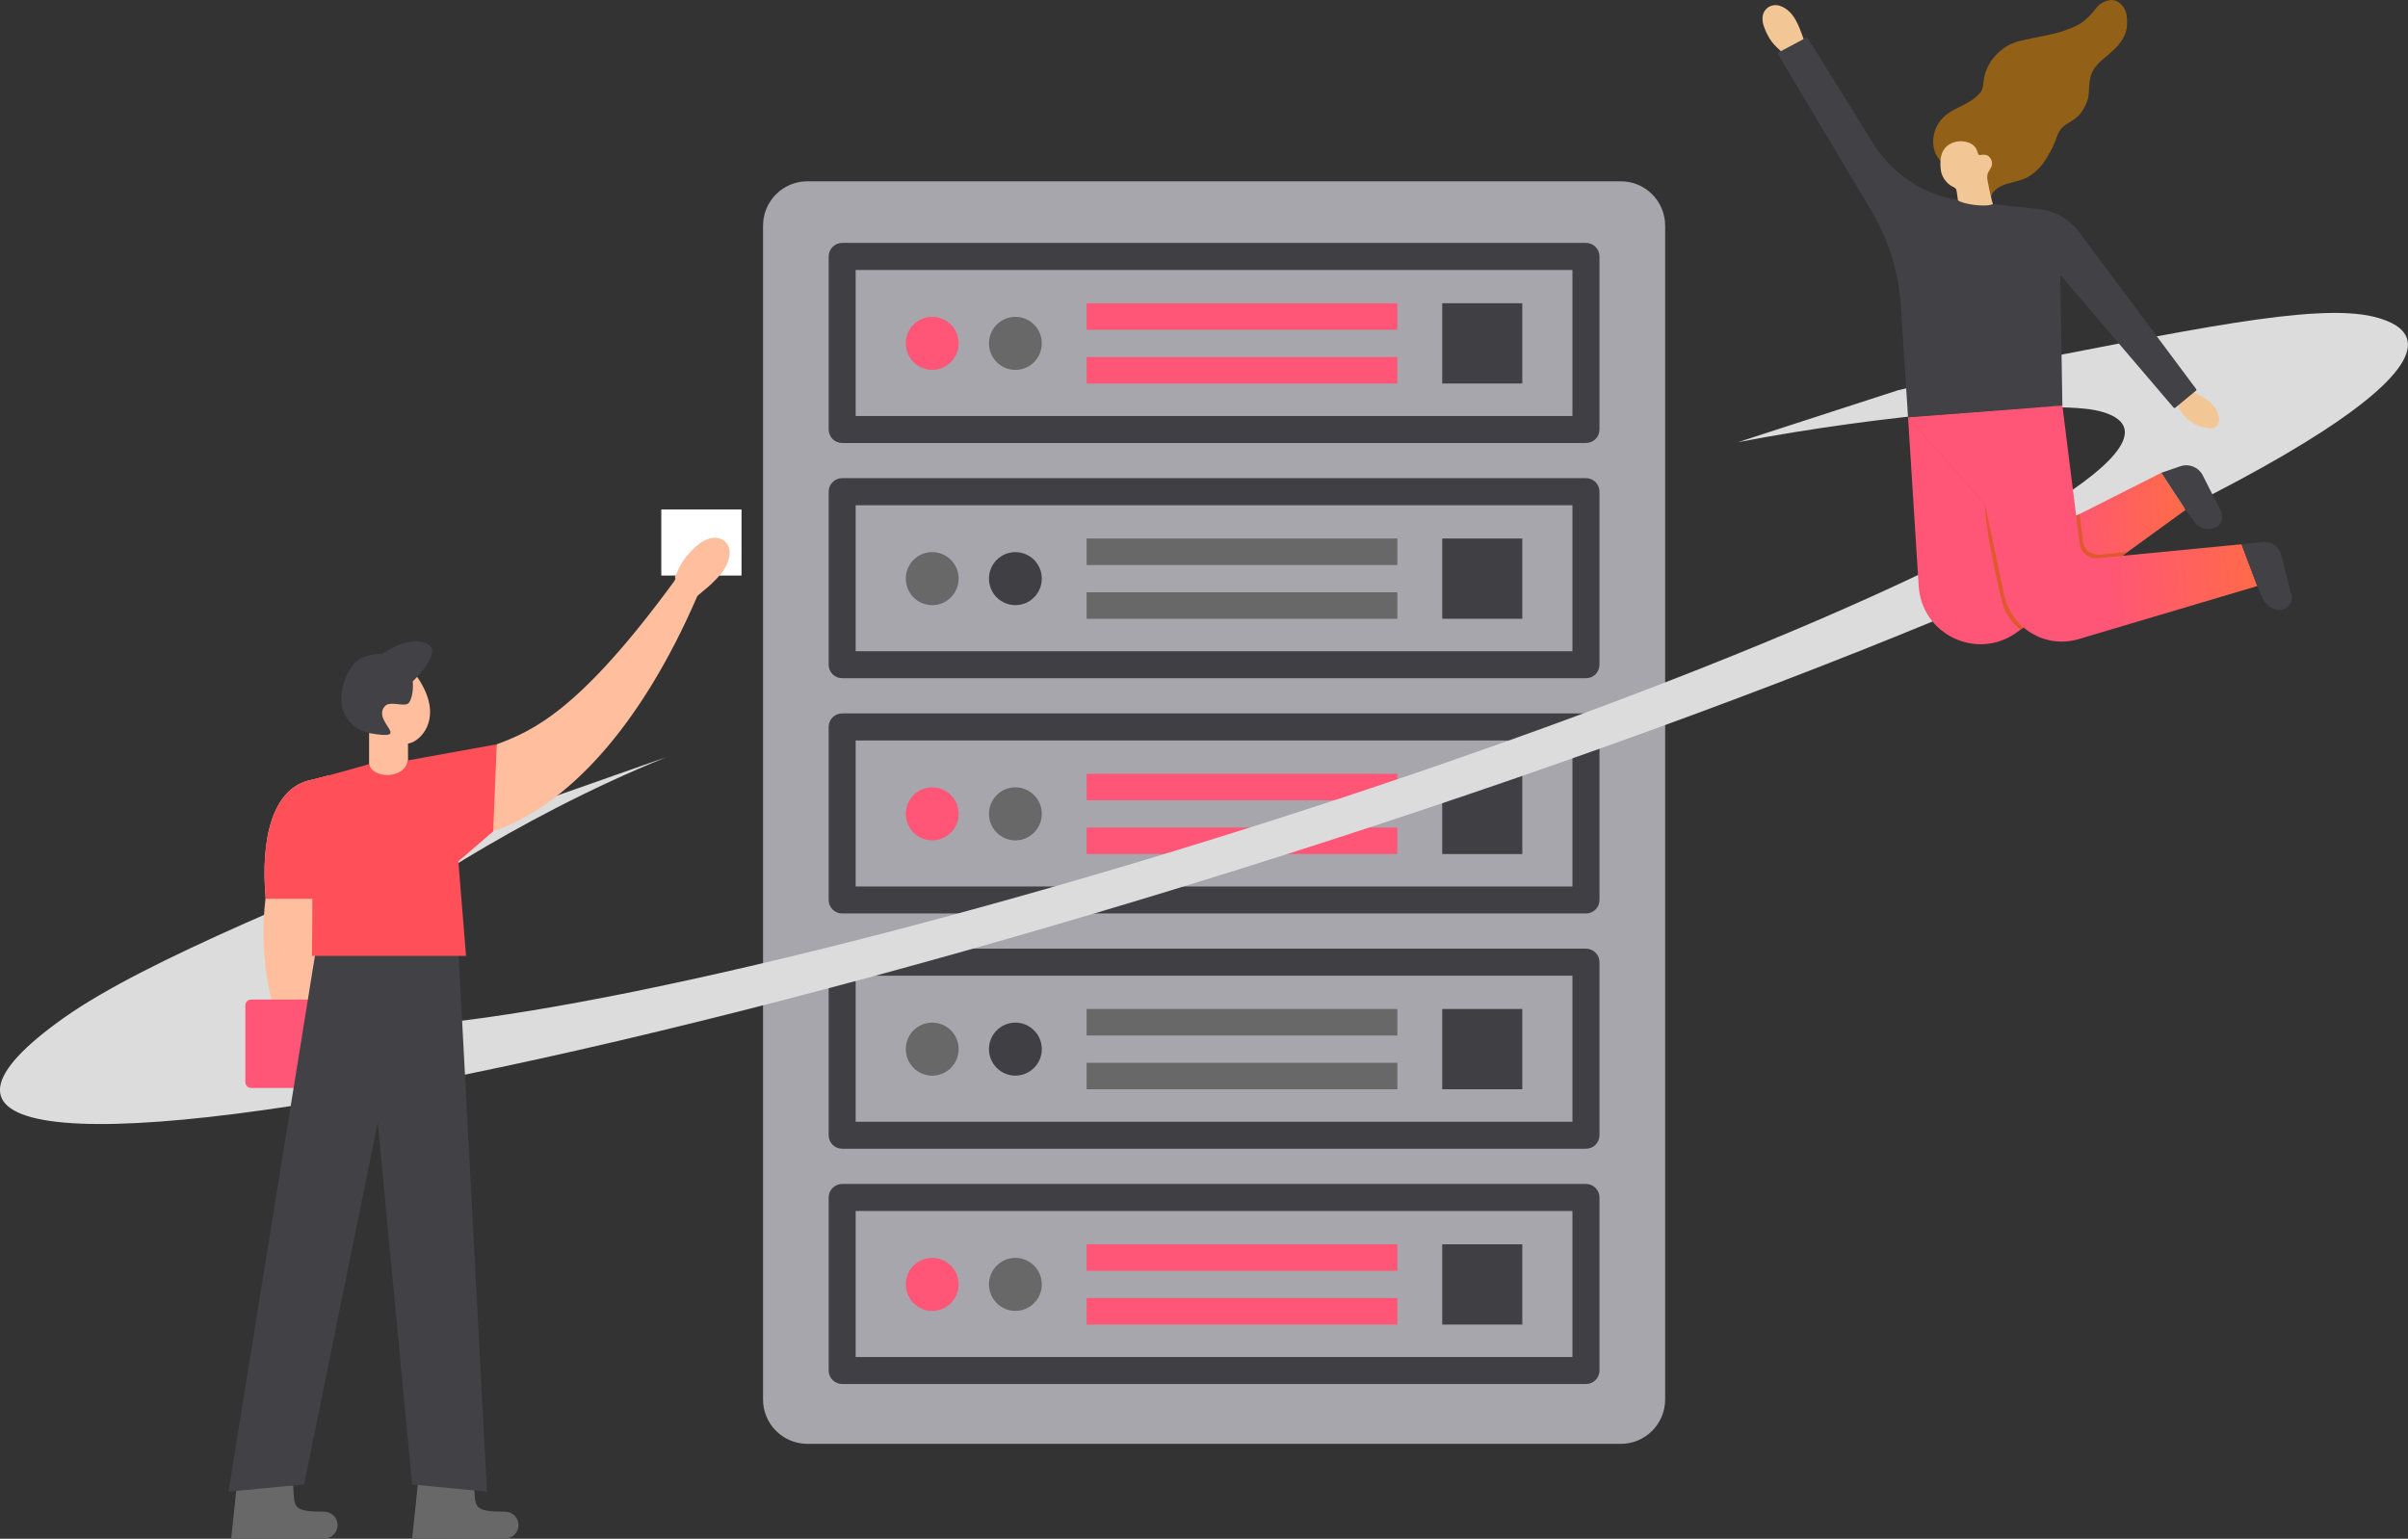 <?xml version="1.0" encoding="UTF-8"?>
<svg id="_レイヤー_2" data-name="レイヤー 2" xmlns="http://www.w3.org/2000/svg" xmlns:xlink="http://www.w3.org/1999/xlink" viewBox="0 0 491.33 314">
  <rect x="0" y="0" width="491.33" height="314" fill="#333333" stroke="none"/>
  <defs>
    <style>
      .cls-1 {
        clip-path: url(#clippath);
      }

      .cls-2 {
        fill: none;
      }

      .cls-2, .cls-3, .cls-4, .cls-5, .cls-6, .cls-7, .cls-8, .cls-9, .cls-10, .cls-11, .cls-12, .cls-13, .cls-14, .cls-15, .cls-16, .cls-17, .cls-18, .cls-19, .cls-20 {
        stroke-width: 0px;
      }

      .cls-3 {
        fill: url(#_名称未設定グラデーション_2-2);
      }

      .cls-4 {
        fill: url(#_名称未設定グラデーション_2);
      }

      .cls-5, .cls-6, .cls-7, .cls-8, .cls-9 {
        fill-rule: evenodd;
      }

      .cls-5, .cls-10 {
        fill: #424246;
      }

      .cls-6, .cls-18 {
        fill: #ffbf9e;
      }

      .cls-7 {
        fill: #ff4f59;
      }

      .cls-8 {
        fill: #f57;
      }

      .cls-9, .cls-16 {
        fill: #686868;
      }

      .cls-11 {
        fill: #404044;
      }

      .cls-12 {
        fill: #df582e;
      }

      .cls-13 {
        fill: #dcdcdc;
      }

      .cls-14 {
        fill: #a6a6ac;
      }

      .cls-15 {
        fill: #926016;
      }

      .cls-17 {
        fill: #fff;
      }

      .cls-19 {
        fill: #ff5678;
      }

      .cls-20 {
        fill: #f3c695;
      }
    </style>
    <linearGradient id="_名称未設定グラデーション_2" data-name="名称未設定グラデーション 2" x1="392.58" y1="205.68" x2="449.25" y2="209.07" gradientTransform="translate(0 314) scale(1 -1)" gradientUnits="userSpaceOnUse">
      <stop offset="0" stop-color="#f57"/>
      <stop offset=".49" stop-color="#f57"/>
      <stop offset="1" stop-color="#ff6e41"/>
    </linearGradient>
    <linearGradient id="_名称未設定グラデーション_2-2" data-name="名称未設定グラデーション 2" x1="393.5" y1="205.06" x2="464.67" y2="210.48" xlink:href="#_名称未設定グラデーション_2"/>
    <clipPath id="clippath">
      <rect class="cls-2" x="46.62" y="103" width="157" height="211"/>
    </clipPath>
  </defs>
  <g id="_レイヤー_1-2" data-name="レイヤー 1">
    <path class="cls-14" d="m330.72,37h-165.99c-5,0-9.04,4.06-9.04,9.06v239.52c0,5.01,4.05,9.06,9.04,9.06h165.99c4.99,0,9.04-4.06,9.04-9.06V46.06c0-5.01-4.05-9.06-9.04-9.06Z"/>
    <path class="cls-19" d="m195.6,70.07c0,2.98-2.41,5.41-5.39,5.41s-5.39-2.42-5.39-5.41,2.41-5.41,5.39-5.41,5.39,2.42,5.39,5.41Z"/>
    <path class="cls-16" d="m212.57,70.07c0,2.98-2.41,5.41-5.39,5.41s-5.39-2.42-5.39-5.41,2.41-5.41,5.39-5.41,5.39,2.42,5.39,5.41Z"/>
    <path class="cls-19" d="m285.12,61.88h-63.41v5.41h63.41v-5.41Z"/>
    <path class="cls-19" d="m285.12,72.86h-63.41v5.41h63.41v-5.41Z"/>
    <path class="cls-11" d="m310.61,61.88h-16.34v16.38h16.34v-16.38Z"/>
    <path class="cls-11" d="m323.6,90.4h-151.76c-1.52,0-2.76-1.23-2.76-2.76v-35.31c0-1.52,1.24-2.76,2.76-2.76h151.76c1.52,0,2.76,1.23,2.76,2.76v35.31c0,1.52-1.22,2.76-2.76,2.76Zm-149.01-5.51h146.25v-29.79h-146.25v29.79Z"/>
    <path class="cls-16" d="m195.6,118.08c0,2.98-2.41,5.41-5.39,5.41s-5.39-2.42-5.39-5.41,2.41-5.41,5.39-5.41,5.39,2.42,5.39,5.41Z"/>
    <path class="cls-11" d="m212.57,118.08c0,2.98-2.41,5.41-5.39,5.41s-5.39-2.42-5.39-5.41,2.41-5.41,5.39-5.41,5.39,2.42,5.39,5.41Z"/>
    <path class="cls-16" d="m285.12,109.89h-63.41v5.41h63.41v-5.41Z"/>
    <path class="cls-16" d="m285.12,120.86h-63.41v5.41h63.41v-5.41Z"/>
    <path class="cls-11" d="m310.61,109.89h-16.34v16.38h16.34v-16.38Z"/>
    <path class="cls-11" d="m323.6,138.4h-151.76c-1.52,0-2.76-1.23-2.76-2.76v-35.31c0-1.52,1.24-2.76,2.76-2.76h151.76c1.52,0,2.76,1.23,2.76,2.76v35.31c0,1.52-1.22,2.76-2.76,2.76Zm-149.01-5.51h146.25v-29.79h-146.25v29.79Z"/>
    <path class="cls-19" d="m195.6,166.08c0,2.98-2.41,5.41-5.39,5.41s-5.39-2.42-5.39-5.41,2.41-5.41,5.39-5.41,5.39,2.42,5.39,5.41Z"/>
    <path class="cls-16" d="m212.57,166.08c0,2.98-2.41,5.41-5.39,5.41s-5.39-2.42-5.39-5.41,2.41-5.41,5.39-5.41,5.39,2.42,5.39,5.41Z"/>
    <path class="cls-19" d="m285.12,157.9h-63.41v5.41h63.41v-5.41Z"/>
    <path class="cls-19" d="m285.12,168.87h-63.41v5.41h63.41v-5.41Z"/>
    <path class="cls-11" d="m310.61,157.9h-16.34v16.38h16.34v-16.38Z"/>
    <path class="cls-11" d="m323.6,186.41h-151.76c-1.52,0-2.76-1.23-2.76-2.76v-35.31c0-1.52,1.24-2.76,2.76-2.76h151.76c1.52,0,2.76,1.23,2.76,2.76v35.31c0,1.52-1.22,2.76-2.76,2.76Zm-149.01-5.51h146.25v-29.79h-146.25v29.79Z"/>
    <path class="cls-16" d="m195.6,214.09c0,2.98-2.41,5.41-5.39,5.41s-5.39-2.42-5.39-5.41,2.41-5.41,5.39-5.41,5.39,2.42,5.39,5.41Z"/>
    <path class="cls-11" d="m212.57,214.09c0,2.98-2.41,5.41-5.39,5.41s-5.39-2.42-5.39-5.41,2.41-5.41,5.39-5.41,5.39,2.42,5.39,5.41Z"/>
    <path class="cls-16" d="m285.12,205.9h-63.41v5.41h63.41v-5.41Z"/>
    <path class="cls-16" d="m285.12,216.88h-63.41v5.41h63.41v-5.41Z"/>
    <path class="cls-11" d="m310.61,205.9h-16.34v16.38h16.34v-16.38Z"/>
    <path class="cls-11" d="m323.6,234.42h-151.76c-1.52,0-2.76-1.23-2.76-2.76v-35.31c0-1.52,1.24-2.76,2.76-2.76h151.76c1.52,0,2.76,1.23,2.76,2.76v35.31c0,1.52-1.22,2.76-2.76,2.76Zm-149.01-5.51h146.25v-29.8h-146.25v29.8Z"/>
    <path class="cls-19" d="m195.6,262.1c0,2.98-2.41,5.41-5.39,5.41s-5.39-2.42-5.39-5.41,2.41-5.41,5.39-5.41,5.39,2.42,5.39,5.41Z"/>
    <path class="cls-16" d="m212.57,262.1c0,2.98-2.41,5.41-5.39,5.41s-5.39-2.42-5.39-5.41,2.41-5.41,5.39-5.41,5.39,2.42,5.39,5.41Z"/>
    <path class="cls-19" d="m285.12,253.92h-63.41v5.41h63.41v-5.41Z"/>
    <path class="cls-19" d="m285.12,264.89h-63.41v5.41h63.41v-5.41Z"/>
    <path class="cls-11" d="m310.61,253.92h-16.34v16.38h16.34v-16.38Z"/>
    <path class="cls-11" d="m323.6,282.43h-151.76c-1.52,0-2.76-1.23-2.76-2.76v-35.31c0-1.52,1.24-2.76,2.76-2.76h151.76c1.52,0,2.76,1.23,2.76,2.76v35.31c0,1.52-1.22,2.76-2.76,2.76Zm-149.01-5.51h146.25v-29.8h-146.25v29.8Z"/>
    <path class="cls-13" d="m106.22,164.97c-41.39,16.85-76.61,31.03-93.08,42.66-16.47,11.63-17.49,19.01-2.94,21.12,14.55,2.11,43.97-1.16,84.16-9.35,40.19-8.19,89.17-20.9,140.13-36.36,50.96-15.46,101.38-32.9,144.26-49.92,42.88-17.01,76.09-32.74,95.02-45.01,18.93-12.27,22.65-20.47,10.64-23.46-12.01-2.99-38.57,2.9-77.08,10.3l-20.01,4.67-32.7,10.61c29.46-5.66,64.46-8.64,73.65-6.36,9.19,2.29,6.35,8.56-8.14,17.94-14.48,9.39-39.88,21.42-72.68,34.43-32.79,13.01-71.36,26.35-110.34,38.18-38.98,11.82-76.44,21.54-107.18,27.81-30.74,6.26-53.24,8.76-64.37,7.15-11.13-1.61-10.35-7.26,2.25-16.15,12.59-8.89,36.49-25.84,68.16-38.73l-29.75,10.47Z"/>
    <path class="cls-20" d="m450.67,87.4c.73.07,1.53-.11,1.88-.83.43-.87.17-1.91-.23-2.73-.68-1.4-2.27-2.62-3.69-3.29-.22-.1-.44-.21-.65-.31-.25-.12-.52-.25-.8-.29-.8,1.04-1.86,1.85-3.05,2.37-.04.02.63,1.18.67,1.27.6,1.05,1.37,1.92,2.39,2.58.24.15.48.31.74.43.79.37,1.62.62,2.49.75.09,0,.17.03.26.04h0Z"/>
    <path class="cls-20" d="m360,5.66c-.45-1.16-.63-2.58.2-3.63.71-.9,1.91-1.2,2.98-.84,2.79.95,3.85,4.01,4.74,6.53.02.05.21.5.18.53-1.19,1.14-2.66,1.97-4.25,2.4-.06.02-.14.04-.21.02-.06-.02-.11-.06-.15-.11-.71-.67-1.45-1.33-2.03-2.12-.62-.84-1.08-1.8-1.46-2.77h0Z"/>
    <path class="cls-4" d="m441,96.48l4.95,7.57-34.44,24.99c-8.06,5.85-19.39.5-20.02-9.44l-2.17-34.43,31.49-2.4-14.67,18.2,8.58,8.77,26.28-13.26h0Z"/>
    <path class="cls-12" d="m406.07,111.39c.37,2.06,2.02,10.48,2.77,12.5.69,1.85,1.9,3.42,3.43,4.6l20.74-15.05-4.97.48c-1.83.18-3.47-1.14-3.7-2.96l-.72-5.71-8.9,4.5-8.58-8.77,14.67-18.2-31.49,2.4,15.69,17.7c.09,2.86.55,5.71,1.05,8.53h.02Z"/>
    <path class="cls-12" d="m428.71,113.17c-1.83.18-3.47-.83-3.69-2.65l-.68-5.63-9.62,4.85-8.58-8.77,14.67-18.2-30.05,2.29,14.98,16.9,3.92,18.54c.6,2.82,2.12,5.18,4.18,6.84l20.28-14.72-5.43.55h0Z"/>
    <path class="cls-3" d="m460.58,119.59l-36.69,10.9c-6.67,1.85-13.52-2.31-14.96-9.09l-3.92-18.54-15.69-17.7,31.49-2.4,3.53,28.19c.23,1.82,1.87,3.14,3.7,2.96l29.33-2.84,3.21,8.52h0Z"/>
    <path class="cls-10" d="m465.3,124.45c-1.53.06-2.93-.81-3.55-2.21l-1.17-2.65-3.21-8.52,4.27-.47c1.75-.19,3.38.93,3.81,2.63l2.1,8.17c.38,1.5-.71,2.97-2.25,3.03h0Z"/>
    <path class="cls-10" d="m451.56,107.83c-1.43.38-2.96-.15-3.83-1.35l-1.78-2.43-4.95-7.57,3.88-1.33c1.77-.61,3.71.19,4.57,1.85l3.7,7.29c.72,1.41-.04,3.12-1.58,3.53h0Z"/>
    <path class="cls-10" d="m448.12,79.41l-23.89-32.02c-1.99-2.67-5-4.38-8.3-4.73l-9.58-1.02-5.35-.57c-.51-.05-1.01-.13-1.51-.21-7.13-1.2-13.45-5.4-17.29-11.6l-13.35-21.49c-.06-.11-.21-.15-.32-.08l-5.66,3.02c-.12.06-.16.22-.09.34l19.06,31.96c3.5,5.89,5.56,12.52,6.01,19.35l1.47,22.8,31.49-2.4-.43-26.28c0-.14.17-.2.25-.1l22.87,26.8c.08.1.24.11.34.03l4.23-3.49c.1-.08.12-.23.04-.33h0Z"/>
    <path class="cls-15" d="m396.51,33.24c-1.23-.8-1.91-2.27-2.04-3.72-.2-2.07.61-4.22,2.12-5.65,1.51-1.42,3.57-2.08,5.33-3.17.78-.48,1.61-1.12,2.19-1.87.63-.84.54-2.01.73-3,.2-.99.58-1.95,1.09-2.82,1.02-1.75,2.58-3.19,4.42-4.04.63-.29,1.28-.52,1.95-.66.85-.19,1.71-.38,2.57-.56,2.22-.49,4.48-.79,6.64-1.61,1.07-.41,2.17-.78,3.12-1.44,1.21-.83,2.23-1.91,3.1-3.08.67-.9,1.88-1.54,3-1.61,1.43-.07,2.57,1.13,2.99,2.33.35,1.01.33,2.08.24,3.15-.12,1.38-.84,2.65-1.73,3.71-.91,1.05-2,1.92-3.05,2.82-.75.64-1.5,1.33-2.01,2.18-.61,1.03-.84,2.24-.9,3.44-.05.78-.03,1.58-.21,2.34-.29,1.21-.88,2.36-1.68,3.32-.94,1.13-2.3,1.63-3.4,2.54-1.07.89-1.36,2.39-1.88,3.61-.43,1.02-1,1.96-1.57,2.91-.87,1.44-2.08,2.72-3.51,3.62-1.36.85-2.99,1.07-4.51,1.53-1.22.37-2.9,1.2-3.25,2.55-.09.35-.07.75-.38,1.01-.73.15-1.42-.32-2.02-.77-1.87-1.42-3.67-2.92-5.39-4.51-.26-.25-.54-.5-.73-.81-.35-.59-.49-1.46-1.16-1.63.04.06-.09-.17-.05-.11h-.02Z"/>
    <path class="cls-20" d="m406.63,41.67c-.14-.45-.28-1.04-.3-1.14-.15-.56-.28-1.14-.4-1.72-.11-.54-.21-1.07-.32-1.61-.11-.54-.22-1.1-.07-1.64.21-.74.9-1.35.92-2.14.02-.6-.29-1.27-.8-1.61-.46-.31-1.05-.27-1.59-.18-.28.05-.4-.06-.49-.34-.03-.08-.05-.17-.08-.25-.12-.35-.24-.71-.48-1-.33-.41-.77-.72-1.26-.91-2.08-.79-4.72-.03-5.52,2.16-.32.87-.36,1.83-.3,2.76.03.4.07.79.17,1.18.29,1.1,1.1,2.16,2.08,2.74.25.15.56.23.78.44.2.18.24.44.28.7.12.57.24,1.75.24,1.75.83.75,5.46,1.5,7.11.8h.03Z"/>
    <g class="cls-1">
      <g>
        <path class="cls-6" d="m67.26,158.21c-3.14,9.54-2.59,22.41-2.66,37.29-.04,8.18-1.08,17.67-1.26,25.67-8.72-11.76-10.61-26.52-9.14-37.96-1.01-11.44,1.1-22.58,9.5-24.11l3.54-.9h0Z"/>
        <path class="cls-8" d="m51.26,203.98h21.85c.65,0,1.19.53,1.19,1.19v15.66c0,.65-.53,1.19-1.19,1.19h-21.85c-.65,0-1.2-.53-1.2-1.19v-15.66c0-.65.53-1.19,1.2-1.19Z"/>
        <path class="cls-7" d="m67.27,158.21c-2.26,6.85-2.61,15.41-2.66,25.2h-10.42c0-.06.01-.13.02-.2-1.01-11.44,1.1-22.58,9.5-24.11l3.54-.9h0Z"/>
        <path class="cls-6" d="m151.01,112.01c-.22-.22-.56-.21-.79,0-.7.62-3.82,3.64-4.28,3.24-.53-.46,3.48-5.61,3.97-6.31.22-.31.14-.74-.17-.96-.31-.22-.74-.14-.96.17l-1.68,2.39c-.26.37-2.17,3.19-2.43,2.97-.4-.33,1.07-2.69,1.32-3.17l1.84-3.51c.19-.36.05-.81-.31-1-.34-.22-.82-.06-1.01.29l-2,3.81c-.21.4-1.15,2.7-1.62,2.63-.44-.08,0-1.49.08-1.87l1.06-4.58c.23-1-1.05-1.38-1.35-.31l-1.11,3.93c-.28,1-.98,4.38-2.16,4.35-1.2-.03-1.15-2.89-2.47-3.85-.33-.24-.7-.41-.97-.33-.32.09-.46.39-.35.69l1.55,4.33c.82,2.27,1.35,2.1.33,3.78h0c-19.21,26.23-28.69,30.41-36.17,33.2.05,1.24-4.84,7.38-4.91,8.9-.22,4.53,4.04,5.17,4.18,8.87,15.05-5.16,30.09-21.22,41.66-47.98l.31-.36c.87-1.37.91-.84,2.05-1.75.91-.74,1.94-2.38,2.98-3.4l3.43-3.39c.22-.21.18-.57-.03-.79"/>
        <rect class="cls-17" x="134.93" y="103.96" width="16.37" height="13.49"/>
        <path class="cls-18" d="m142.09,111.45c1.19-1.07,2.82-1.97,4.45-1.64,1.4.29,2.29,1.41,2.34,2.73.1,3.44-3.09,6.11-5.72,8.34-.06.05-.51.47-.55.46-1.9-.68-3.56-1.82-4.78-3.28-.05-.06-.1-.13-.11-.21,0-.08.03-.15.06-.22.49-1.09.94-2.21,1.63-3.23.74-1.08,1.68-2.06,2.67-2.96h.01Z"/>
        <path class="cls-18" d="m83.25,148.7h-7.94v10.86h7.94v-10.86Z"/>
        <path class="cls-6" d="m82.56,151.57c.93.69,4.13-.94,4.98-4.47.57-2.35.09-5.55-2.79-9.49-7.21-9.82-9.45,11.09-9.45,11.09l7.25,2.87Z"/>
        <path class="cls-5" d="m84.22,139.04s6.58-6.19,2.72-7.77c-3.85-1.59-8.84,2.11-8.84,2.11,0,0-4.2-.04-5.98,2.2-3.29,4.14-4.24,12.06,3.18,14.02,9.28,1.64.51-2.28,3.2-5.46,1.09-1.29,4.2.34,4.96-.76,1.04-1.51.76-4.33.76-4.33"/>
        <path class="cls-9" d="m96.74,303.14c.25,4.54-.2,5.32,6.33,5.35,1.51,0,2.73,1.25,2.73,2.75,0,1.5-1.25,2.73-2.75,2.72-1.88-.01-3.78-.02-5.66-.03l-13.3.06,1.24-11.75c3.8.29,7.61.6,11.42.89Z"/>
        <path class="cls-5" d="m73.43,190.68l10.66,112.25,15.27,1.48-5.87-111.28c-6.71,1.31-13.39-2.7-20.06-2.44"/>
        <path class="cls-9" d="m59.83,303.14c.25,4.54-.2,5.32,6.33,5.35,1.51,0,2.73,1.25,2.73,2.75,0,1.5-1.25,2.73-2.76,2.72-1.88-.01-3.77-.02-5.66-.03l-13.3.06,1.24-11.75c3.8.29,7.61.6,11.42.89Z"/>
        <path class="cls-5" d="m84.88,190.68l-22.83,112.24-15.43,1.48,17.95-111.28c6.57,1.31,13.69-2.7,20.32-2.44"/>
        <path class="cls-7" d="m75.31,155.94c-3.4.96-7.56,2.16-11.58,3.17v25.15c0,3.49-.02,7.09-.08,10.81h31.44l-1.57-19.3,7.11-6.11.73-17.77-18.19,3.29c-.49,3.87-7.21,3.81-7.85.74"/>
      </g>
    </g>
  </g>
</svg>